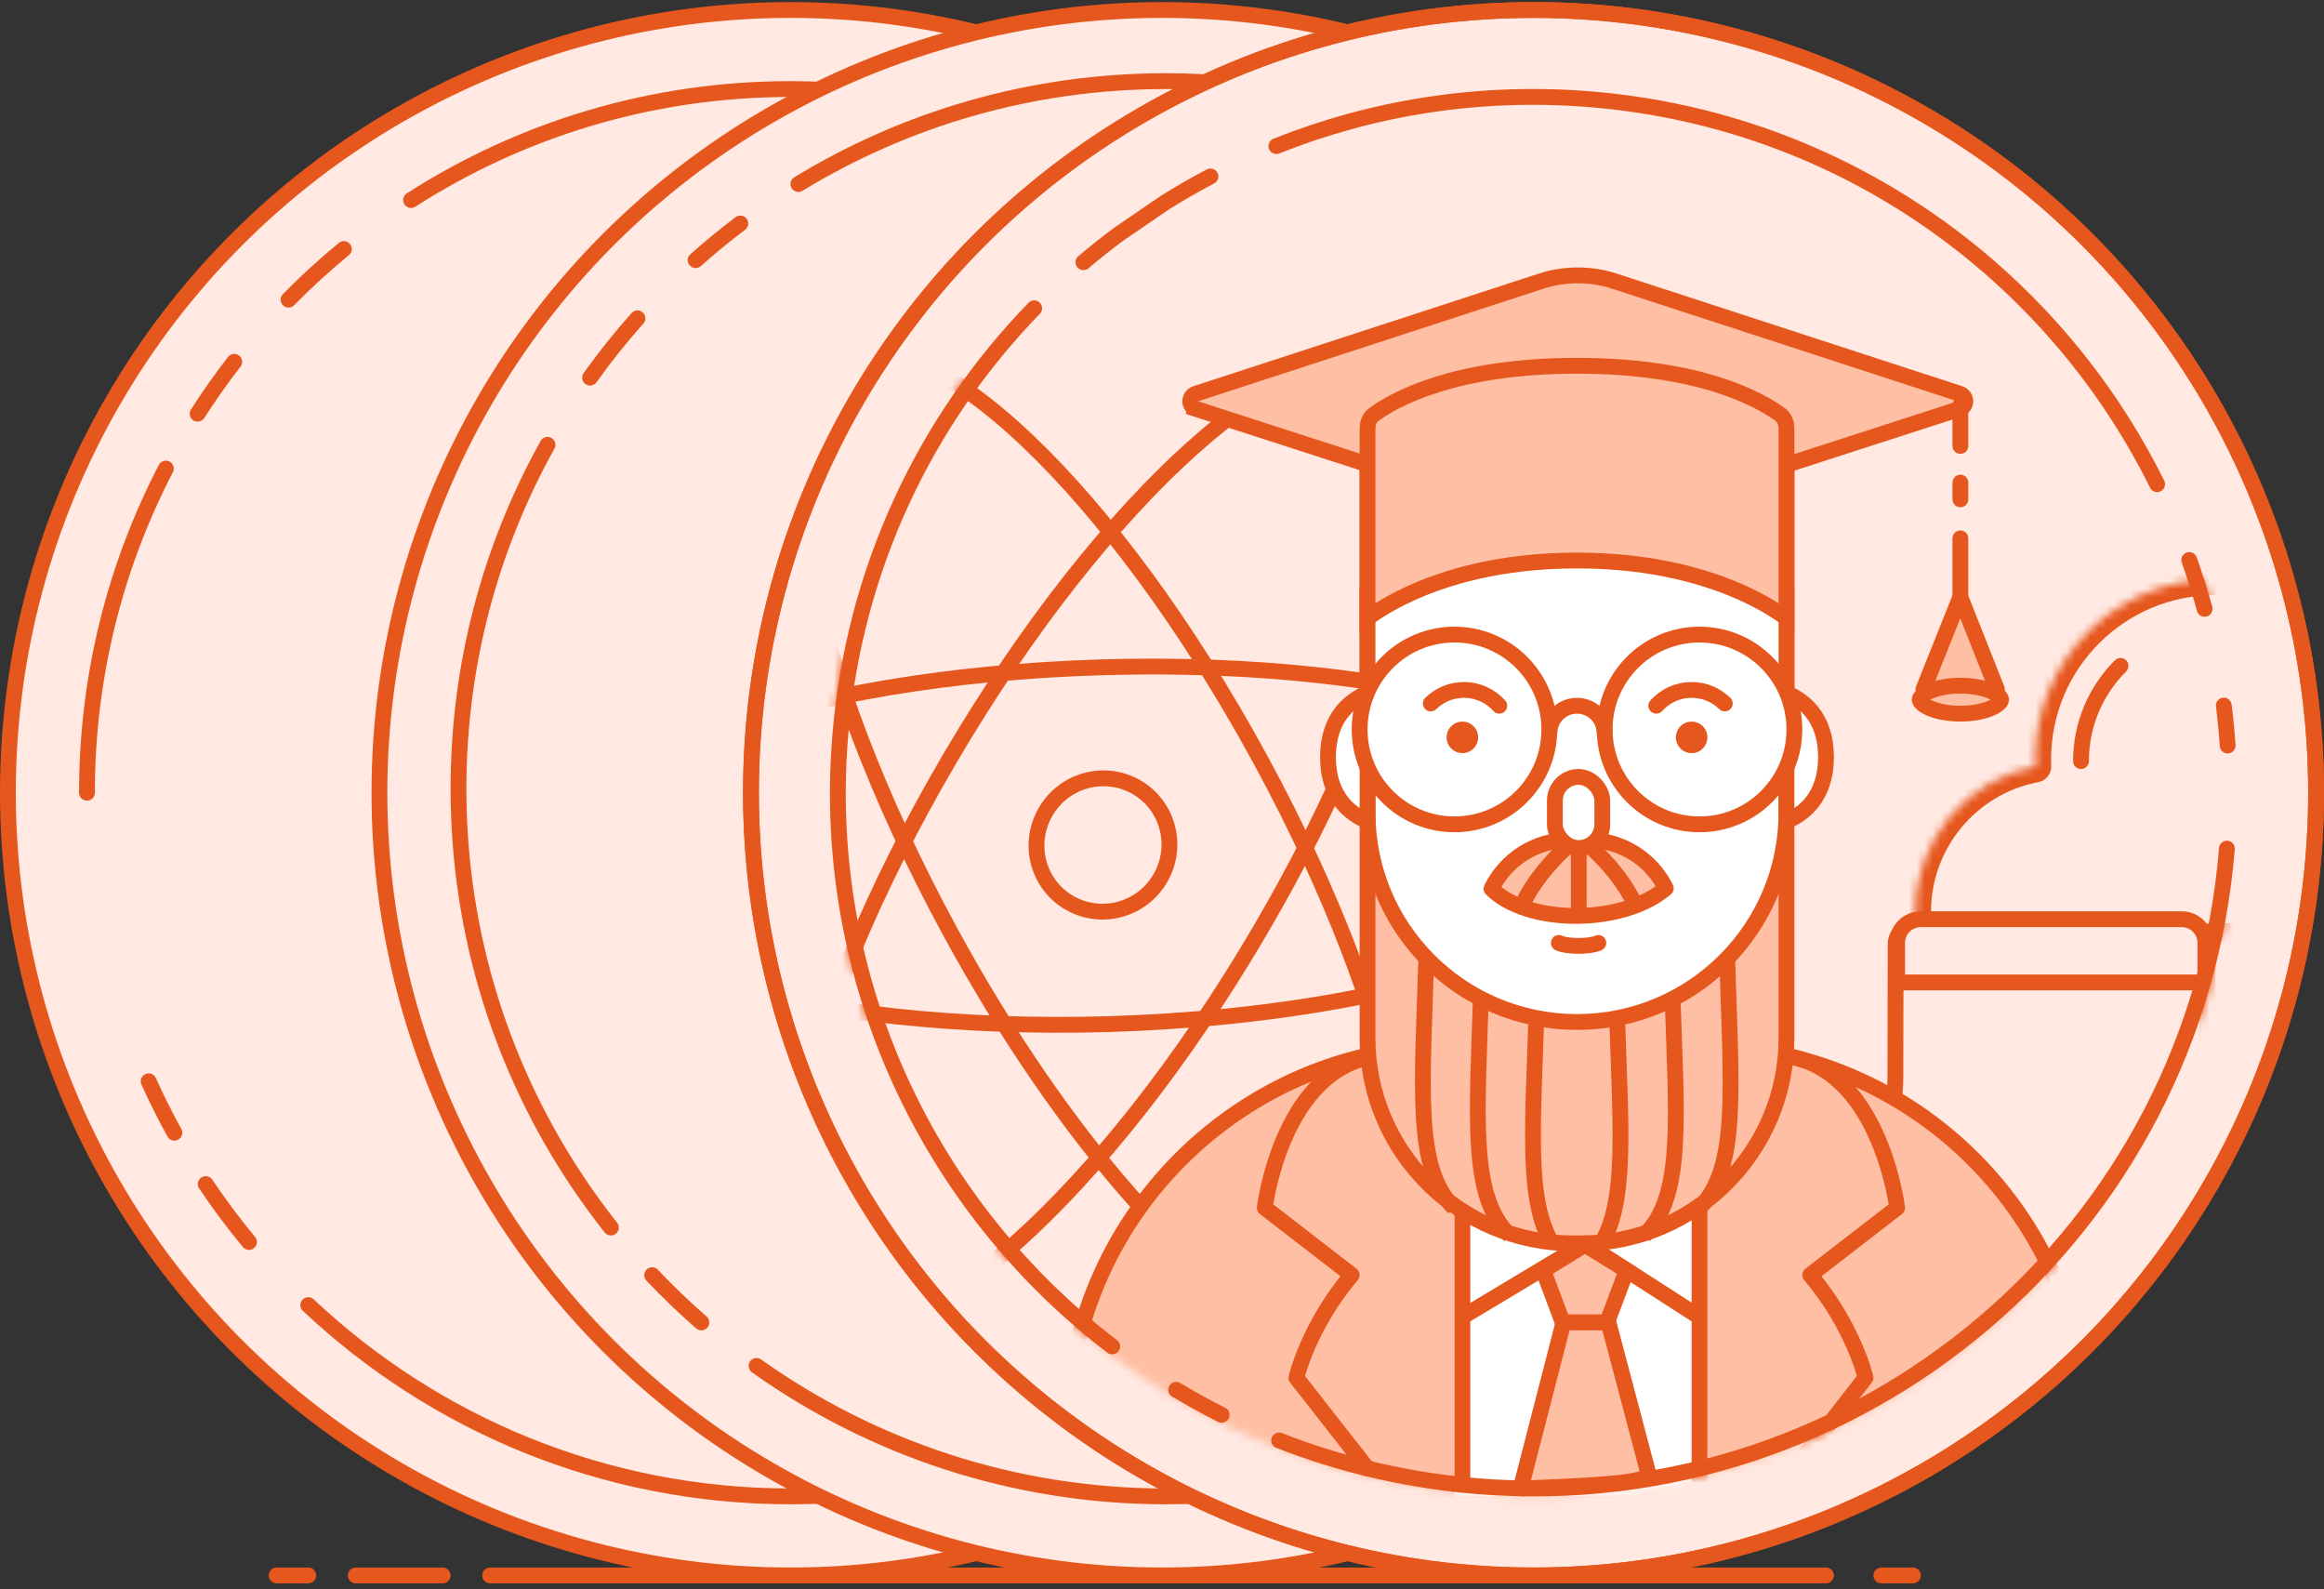 <svg width="294" height="201" viewBox="0 0 294 201" fill="none" xmlns="http://www.w3.org/2000/svg">
<rect x="0" y="0" width="294" height="201" fill="#333333" stroke="none"/>
<circle r="99" transform="matrix(-1 0 0 1 100 100.263)" fill="#FFE9E2" stroke="#E6571D" stroke-width="2"/>
<path d="M11 100.263C11 85.477 14.606 71.533 20.986 59.263M39 165.07C54.931 180.071 76.392 189.263 100 189.263C149.153 189.263 189 149.416 189 100.263C189 51.109 149.153 11.263 100 11.263C82.323 11.263 65.849 16.416 52 25.303M31.5 157.088C29.554 154.745 27.726 152.3 26.024 149.763M22.058 143.263C20.889 141.147 19.803 138.979 18.805 136.763M25 52.326C26.447 50.066 27.994 47.877 29.633 45.763M36.5 37.903C38.717 35.645 41.054 33.505 43.5 31.494" stroke="#E6571D" stroke-width="2" stroke-linecap="round" stroke-linejoin="round"/>
<circle r="99" transform="matrix(-1 0 0 1 147 100.263)" fill="#FFE9E2" stroke="#E6571D" stroke-width="2"/>
<path d="M95.707 172.763C110.325 183.153 128.199 189.263 147.5 189.263C196.929 189.263 237 149.192 237 99.763C237 50.333 196.929 10.263 147.5 10.263C130.471 10.263 114.552 15.019 101 23.275M88.727 167.263C86.557 165.371 84.479 163.377 82.5 161.287M77.281 155.263C75.873 153.483 74.53 151.648 73.258 149.763C63.624 135.486 58 118.281 58 99.763C58 83.974 62.088 69.141 69.264 56.263M74.647 47.763C76.512 45.155 78.513 42.651 80.641 40.263M88 32.903C89.821 31.282 91.709 29.733 93.658 28.263" stroke="#E6571D" stroke-width="2" stroke-linecap="round" stroke-linejoin="round"/>
<circle r="99" transform="matrix(-1 0 0 1 194 100.263)" fill="#FFE9E2" stroke="#E6571D" stroke-width="2"/>
<circle r="99" transform="matrix(-1 0 0 1 194 100.263)" stroke="#E6571D" stroke-width="2"/>
<mask id="mask0" mask-type="alpha" maskUnits="userSpaceOnUse" x="105" y="11" width="178" height="179">
<circle r="88" transform="matrix(-1 0 0 1 194 100.263)" fill="#FFE9E2" stroke="#E6571D" stroke-width="2"/>
</mask>
<g mask="url(#mask0)">
<path d="M159.323 117.823C178.793 84.672 185.811 52.895 174.999 46.847C164.186 40.8 139.637 62.772 120.167 95.923C100.698 129.075 93.68 160.852 104.492 166.899C115.305 172.947 139.853 150.975 159.323 117.823Z" stroke="#E6571D" stroke-width="2" stroke-miterlimit="10" stroke-linecap="round" stroke-linejoin="round"/>
<path d="M140.376 129.527C102.006 130.661 70.685 121.486 70.409 109.02C70.133 96.555 101.011 85.535 139.38 84.402C153.587 83.977 166.821 84.971 177.885 87.022C196.689 90.502 209.17 97.055 209.341 104.886C209.579 115.691 186.38 125.408 155.193 128.561C150.426 129.038 145.463 129.367 140.376 129.527Z" stroke="#E6571D" stroke-width="2" stroke-miterlimit="10" stroke-linecap="round" stroke-linejoin="round"/>
<path d="M120.236 117.905C127.347 130.967 135.257 142.354 142.901 151.057C155.069 164.92 166.581 171.988 173.222 168.273C182.628 162.992 179.159 137.765 165.924 108.972C163.956 104.687 161.774 100.324 159.384 95.946C140.919 62.063 117.2 39.512 106.398 45.579C95.596 51.646 101.779 84.007 120.236 117.905Z" stroke="#E6571D" stroke-width="2" stroke-miterlimit="10" stroke-linecap="round" stroke-linejoin="round"/>
<path d="M146.807 111.04C144.478 115.1 139.34 116.5 135.318 114.203C131.3 111.907 129.925 106.772 132.256 102.709C134.585 98.649 139.723 97.249 143.745 99.546C147.749 101.834 149.138 106.978 146.807 111.04Z" fill="#FFE9E2" stroke="#E6571D" stroke-width="2"/>
<mask id="path-12-inside-1" fill="white">
<path fill-rule="evenodd" clip-rule="evenodd" d="M280.261 118.833C292.844 118.833 303.046 108.632 303.046 96.048C303.046 83.464 292.844 73.263 280.261 73.263C267.677 73.263 257.475 83.464 257.475 96.048C257.475 96.352 257.481 96.655 257.493 96.957C248.835 98.591 242.285 106.194 242.285 115.328C242.285 125.653 250.655 134.023 260.981 134.023C270.114 134.023 277.718 127.474 279.351 118.815C279.653 118.827 279.956 118.833 280.261 118.833Z"/>
</mask>
<path fill-rule="evenodd" clip-rule="evenodd" d="M280.261 118.833C292.844 118.833 303.046 108.632 303.046 96.048C303.046 83.464 292.844 73.263 280.261 73.263C267.677 73.263 257.475 83.464 257.475 96.048C257.475 96.352 257.481 96.655 257.493 96.957C248.835 98.591 242.285 106.194 242.285 115.328C242.285 125.653 250.655 134.023 260.981 134.023C270.114 134.023 277.718 127.474 279.351 118.815C279.653 118.827 279.956 118.833 280.261 118.833Z" fill="#FFE9E2"/>
<path d="M257.493 96.957L257.864 98.922C258.838 98.738 259.531 97.869 259.492 96.878L257.493 96.957ZM279.351 118.815L279.43 116.817C278.439 116.778 277.57 117.47 277.386 118.444L279.351 118.815ZM301.046 96.048C301.046 107.527 291.74 116.833 280.261 116.833V120.833C293.949 120.833 305.046 109.736 305.046 96.048H301.046ZM280.261 75.263C291.74 75.263 301.046 84.569 301.046 96.048H305.046C305.046 82.359 293.949 71.263 280.261 71.263V75.263ZM259.475 96.048C259.475 84.569 268.781 75.263 280.261 75.263V71.263C266.572 71.263 255.475 82.359 255.475 96.048H259.475ZM259.492 96.878C259.481 96.603 259.475 96.326 259.475 96.048H255.475C255.475 96.378 255.482 96.708 255.495 97.035L259.492 96.878ZM244.285 115.328C244.285 107.174 250.133 100.381 257.864 98.922L257.122 94.992C247.536 96.8 240.285 105.215 240.285 115.328H244.285ZM260.981 132.023C251.76 132.023 244.285 124.548 244.285 115.328H240.285C240.285 126.757 249.551 136.023 260.981 136.023V132.023ZM277.386 118.444C275.927 126.175 269.135 132.023 260.981 132.023V136.023C271.093 136.023 279.508 128.772 281.317 119.186L277.386 118.444ZM280.261 116.833C279.982 116.833 279.705 116.828 279.43 116.817L279.273 120.814C279.601 120.826 279.93 120.833 280.261 120.833V116.833Z" fill="#E6571D" mask="url(#path-12-inside-1)"/>
<path d="M263.258 96.265C263.258 91.559 265.169 87.3 268.258 84.222" stroke="#E6571D" stroke-width="2" stroke-linecap="round"/>
<path d="M291.635 184.374L292.576 184.034L291.635 184.374C292.853 187.735 293.916 190.551 294.672 192.526C294.934 193.208 295.159 193.791 295.342 194.26L223.475 194.137C223.661 193.666 223.89 193.083 224.156 192.399C224.923 190.426 225.998 187.616 227.227 184.261L227.227 184.261C229.715 177.472 232.841 168.44 235.349 159.598C237.85 150.785 239.767 142.057 239.779 135.918V135.918L239.809 119.369C239.811 118.265 240.708 117.371 241.812 117.373L277.293 117.433C278.398 117.435 279.292 118.332 279.29 119.436L279.26 135.984C279.248 142.123 281.133 150.857 283.601 159.679C286.078 168.53 289.171 177.574 291.635 184.374Z" fill="#FFE9E2" stroke="#E6571D" stroke-width="2" stroke-linejoin="round"/>
<path d="M239.996 119.263C239.996 117.606 241.339 116.263 242.996 116.263H275.996C277.653 116.263 278.996 117.606 278.996 119.263V124.263H239.996V119.263Z" fill="#FFE9E2" stroke="#E6571D" stroke-width="2"/>
<path d="M264 298.263L135 298.263L135 181.263C135 154.201 156.938 132.263 184 132.263L215 132.263C242.062 132.263 264 154.201 264 181.263L264 298.263Z" fill="#FFBFA5" stroke="#E6571D" stroke-width="2"/>
<rect x="184" y="152.263" width="32" height="37" fill="white"/>
<path d="M215.499 143.763C212.299 140.163 212.499 132.263 212.999 128.763H186.5C187 132.263 187.2 140.163 184 143.763C184 143.763 187 152.763 200 152.763C212.999 152.763 215.499 143.763 215.499 143.763Z" fill="white" stroke="#E6571D" stroke-width="2"/>
<path d="M173 75.263L226 75.263L226 131.263C226 145.622 214.359 157.263 200 157.263L199 157.263C184.641 157.263 173 145.622 173 131.263L173 75.263Z" fill="#FFBFA5" stroke="#E6571D" stroke-width="2"/>
<path d="M218.5 121.263C219 137.763 220 147.763 215 152.763" stroke="#E6571D" stroke-width="2"/>
<path d="M180.432 121.263C179.932 137.763 178.932 147.763 183.932 152.763" stroke="#E6571D" stroke-width="2"/>
<path d="M211.561 125.263C212.07 141.501 213.087 151.342 208 156.263" stroke="#E6571D" stroke-width="2"/>
<path d="M187.37 125.263C186.862 141.501 185.913 151.342 191 156.263" stroke="#E6571D" stroke-width="2"/>
<path d="M204.562 128.263C205.009 142.54 205.85 151.873 202.588 157.263" stroke="#E6571D" stroke-width="2"/>
<path d="M194.37 128.263C193.923 142.54 193.082 151.873 196.344 157.263" stroke="#E6571D" stroke-width="2"/>
<path d="M173 60.263H226V102.763C226 117.398 214.136 129.263 199.5 129.263C184.864 129.263 173 117.398 173 102.763V60.263Z" fill="white" stroke="#E6571D" stroke-width="2"/>
<path d="M226 103.868C227.294 103.329 228.394 102.536 229.226 101.487C230.314 100.117 231 98.242 231 95.763C231 93.284 230.314 91.409 229.226 90.039C228.394 88.99 227.294 88.196 226 87.657V103.868Z" fill="white" stroke="#E6571D" stroke-width="2"/>
<path d="M173 103.868C171.706 103.329 170.606 102.536 169.774 101.487C168.686 100.117 168 98.242 168 95.763C168 93.284 168.686 91.409 169.774 90.039C170.606 88.99 171.706 88.196 173 87.657V103.868Z" fill="white" stroke="#E6571D" stroke-width="2"/>
<circle cx="215" cy="92.263" r="12" fill="white" stroke="#E6571D" stroke-width="2"/>
<path d="M203 92.763C203 90.83 201.433 89.263 199.5 89.263C197.567 89.263 196 90.83 196 92.763" stroke="#E6571D" stroke-width="2"/>
<circle cx="214" cy="93.263" r="1" fill="#E6571D" stroke="#E6571D" stroke-width="2"/>
<path d="M209.527 89.263C210.626 88.035 212.223 87.263 214 87.263C215.634 87.263 217.116 87.916 218.198 88.977" stroke="#E6571D" stroke-width="2" stroke-linecap="round" stroke-linejoin="round"/>
<circle cx="184" cy="92.263" r="12" fill="white" stroke="#E6571D" stroke-width="2"/>
<circle cx="185" cy="93.263" r="1" fill="#E6571D" stroke="#E6571D" stroke-width="2"/>
<path d="M194.948 35.565C197.969 34.581 201.225 34.581 204.246 35.565L247.932 49.805C248.853 50.105 248.851 51.409 247.93 51.707L204.214 65.848C201.212 66.819 197.982 66.819 194.98 65.848L151.266 51.707L150.958 52.658L151.266 51.707C150.344 51.409 150.342 50.105 151.264 49.805L194.948 35.565Z" fill="#FFBFA5" stroke="#E6571D" stroke-width="2"/>
<path d="M226 54.223V78.166C225.99 78.159 225.979 78.151 225.969 78.144C224.834 77.326 223.13 76.247 220.822 75.172C216.204 73.021 209.185 70.894 199.5 70.894C189.815 70.894 182.796 73.021 178.178 75.172C175.87 76.247 174.166 77.326 173.031 78.144C173.021 78.151 173.01 78.159 173 78.166V54.223C173 53.445 173.295 52.8 173.807 52.426C176.387 50.54 183.945 46.263 199.5 46.263C215.055 46.263 222.613 50.54 225.193 52.426C225.705 52.8 226 53.445 226 54.223Z" fill="#FFBFA5" stroke="#E6571D" stroke-width="2"/>
<path d="M248 51.263L248 56.407M248 75.263L248 68.092M248 61.039L248 63.157" stroke="#E6571D" stroke-width="2" stroke-linecap="round" stroke-linejoin="round"/>
<path d="M243.323 87.186L247.995 75.505L252.62 87.186H243.323Z" fill="#FFBFA5" stroke="#E6571D" stroke-width="2" stroke-linecap="round" stroke-linejoin="round"/>
<path d="M253.153 88.494C253.153 88.62 252.992 89.067 251.941 89.54C250.983 89.971 249.591 90.263 248 90.263C246.408 90.263 245.016 89.971 244.059 89.54C243.007 89.067 242.846 88.62 242.846 88.494C242.846 88.368 243.007 87.92 244.059 87.447C245.016 87.017 246.408 86.724 248 86.724C249.591 86.724 250.983 87.017 251.941 87.447C252.992 87.92 253.153 88.368 253.153 88.494Z" fill="#FFBFA5" stroke="#E6571D" stroke-width="2"/>
<path d="M173 133.763C162 136.263 160 152.763 160 152.763L171 161.263C165.5 167.763 164 174.263 164 174.263L173 185.763" stroke="#E6571D" stroke-width="2" stroke-linecap="round" stroke-linejoin="round"/>
<path d="M227 133.763C238 136.263 240 152.763 240 152.763L229 161.263C234.5 167.763 236 174.263 236 174.263L227 185.763" stroke="#E6571D" stroke-width="2" stroke-linecap="round" stroke-linejoin="round"/>
<path d="M185 153.263V187.263" stroke="#E6571D" stroke-width="2" stroke-linecap="round" stroke-linejoin="round"/>
<path d="M215 153.263V187.263" stroke="#E6571D" stroke-width="2" stroke-linecap="round" stroke-linejoin="round"/>
<path d="M200.5 157.263L214.5 166.263" stroke="#E6571D" stroke-width="2" stroke-linecap="round" stroke-linejoin="round"/>
<path d="M200.5 157.263L185.5 166.263" stroke="#E6571D" stroke-width="2" stroke-linecap="round" stroke-linejoin="round"/>
<path d="M189.67 89.263C188.571 88.035 186.975 87.263 185.198 87.263C183.563 87.263 182.081 87.916 180.999 88.977" stroke="#E6571D" stroke-width="2" stroke-linecap="round" stroke-linejoin="round"/>
</g>
<path d="M281.716 107.333C277.811 155.777 235.374 191.883 186.93 187.978C182.7 187.637 178.564 187.003 174.541 186.096C173.296 185.815 172.062 185.508 170.839 185.176C169.773 184.887 168.715 184.578 167.667 184.25C165.683 183.63 163.731 182.943 161.814 182.19M130.833 38.99C117.086 53.146 107.994 71.987 106.284 93.192C103.785 124.198 117.676 152.742 140.701 170.299M137.06 33.167C138.503 31.942 139.986 30.764 141.505 29.634L147.344 25.642C149.228 24.462 151.158 23.353 153.13 22.316M161.466 18.477C173.65 13.619 187.11 11.422 201.07 12.547C233.027 15.123 259.615 34.466 272.89 61.241M148.786 175.782C150.662 176.907 152.584 177.964 154.55 178.951M276.956 70.832C277.677 72.86 278.324 74.919 278.897 77.008M281.325 89.243C281.534 90.915 281.696 92.601 281.81 94.298" stroke="#E6571D" stroke-width="2" stroke-linecap="round" stroke-linejoin="round"/>
<path d="M200.943 106.263C205.118 106.263 208.906 108.641 210.734 112.35C208.065 114.628 203.721 115.846 199.346 115.846C194.951 115.846 190.886 114.621 188.681 112.408C190.498 108.666 194.302 106.263 198.498 106.263L199.721 106.263L200.943 106.263Z" fill="#FFBFA5" stroke="#E6571D" stroke-width="2" stroke-linecap="round" stroke-linejoin="round"/>
<path d="M202.2 119.263C201.2 119.763 198.2 119.763 197.2 119.263" stroke="#E6571D" stroke-width="2" stroke-linecap="round" stroke-linejoin="round"/>
<path d="M200.221 106.263C200.221 106.263 205.121 110.013 207.221 115.263" stroke="#E6571D" stroke-width="2"/>
<path d="M199.221 106.263C199.221 106.263 194.321 110.013 192.221 115.263" stroke="#E6571D" stroke-width="2"/>
<path d="M199.721 106.485L199.721 115.429" stroke="#E6571D" stroke-width="2"/>
<rect x="196.7" y="98.263" width="6" height="9" rx="3" fill="white" stroke="#E6571D" stroke-width="2"/>
<path d="M197.693 167.263L195.226 160.683L200.5 157.437L205.774 160.683L203.307 167.263H197.693Z" fill="#FFBFA5" stroke="#E6571D" stroke-width="2"/>
<path d="M197.79 167.263H203.475L208.5 186.263V186.763C207 187.263 206.5 187.763 192.5 188.263V187.763L197.79 167.263Z" fill="#FFBFA5" stroke="#E6571D" stroke-width="2" stroke-linecap="round" stroke-linejoin="round"/>
<path d="M62 199.263L231 199.263" stroke="#E6571D" stroke-width="2" stroke-linecap="round" stroke-linejoin="round"/>
<path d="M238 199.263H242" stroke="#E6571D" stroke-width="2" stroke-linecap="round" stroke-linejoin="round"/>
<path d="M45 199.263L56 199.263" stroke="#E6571D" stroke-width="2" stroke-linecap="round" stroke-linejoin="round"/>
<path d="M35 199.263L39 199.263" stroke="#E6571D" stroke-width="2" stroke-linecap="round" stroke-linejoin="round"/>
</svg>
